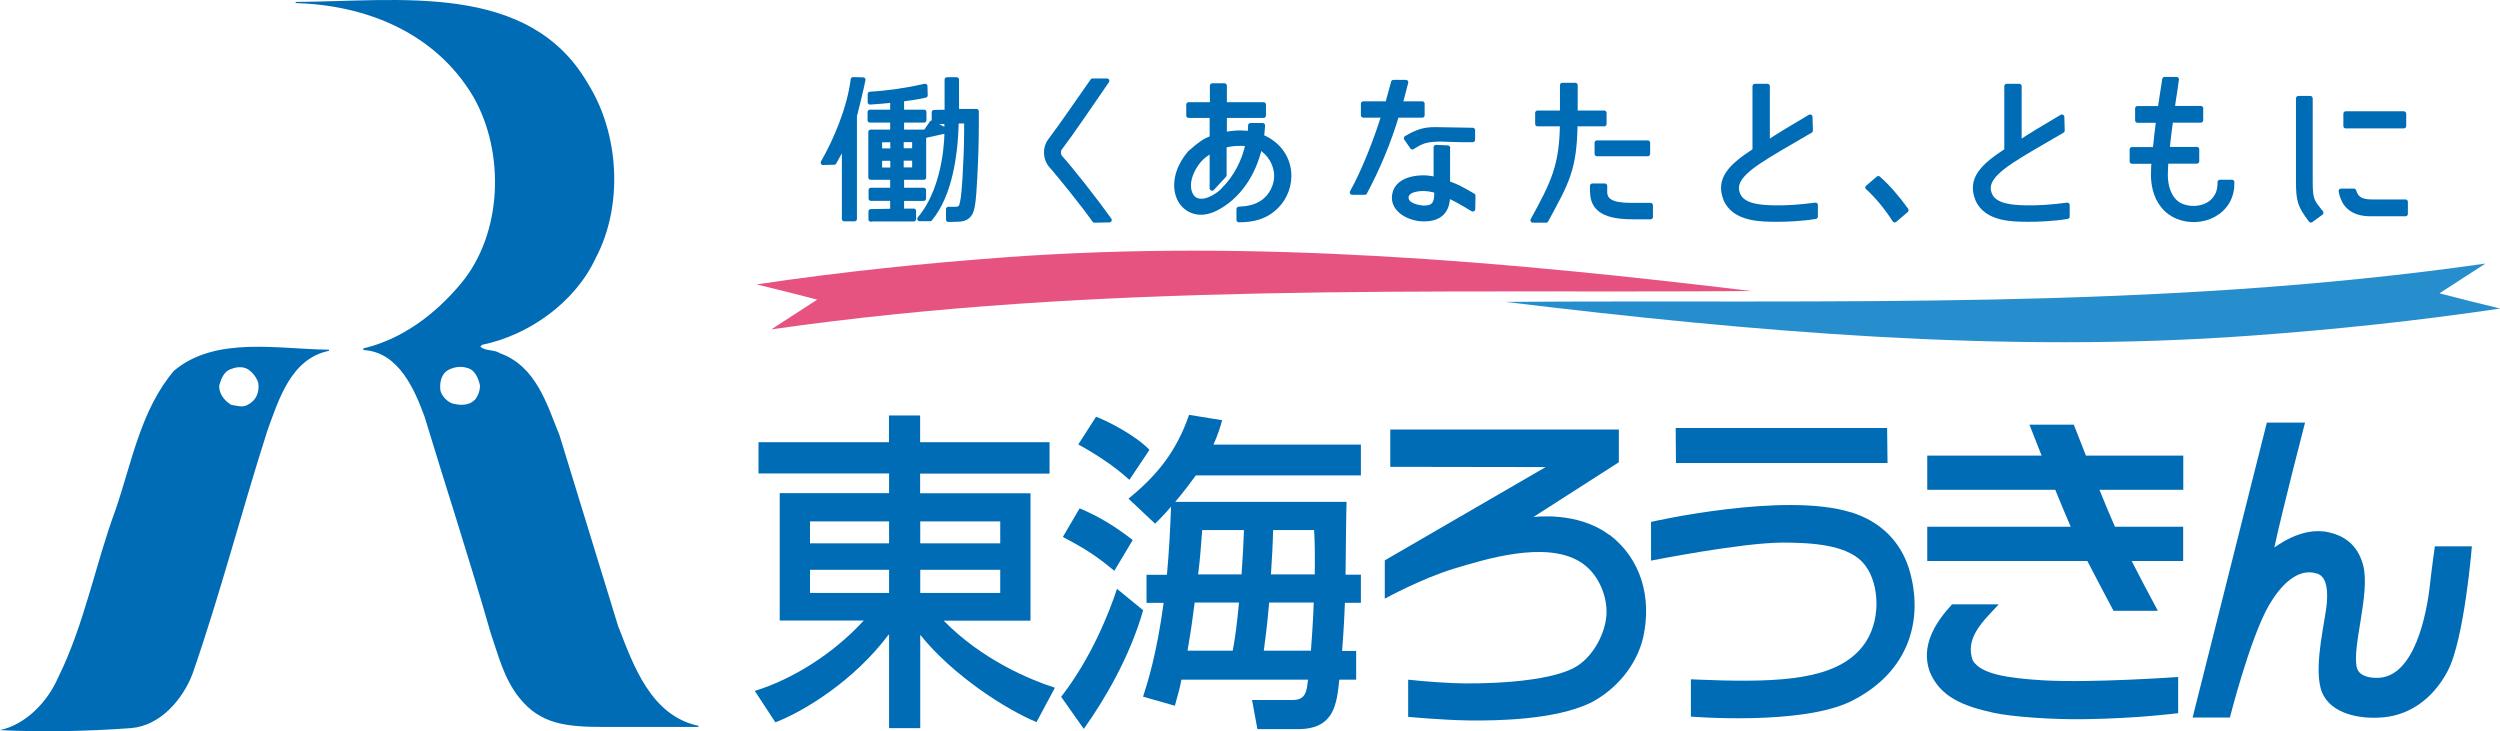 <?xml version="1.0" encoding="UTF-8"?>
<svg id="_レイヤー_1" data-name="レイヤー_1" xmlns="http://www.w3.org/2000/svg" version="1.1" viewBox="0 0 195.68 57.24">
  <!-- Generator: Adobe Illustrator 29.1.0, SVG Export Plug-In . SVG Version: 2.1.0 Build 142)  -->
  <defs>
    <style>
      .st0, .st1, .st2 {
        fill: #006cb6;
      }

      .st3 {
        fill: #278ece;
      }

      .st4 {
        fill: #e75381;
      }

      .st1 {
        stroke-width: .38px;
      }

      .st1, .st2 {
        stroke: #006cb6;
        stroke-linecap: round;
        stroke-linejoin: round;
      }

      .st2 {
        stroke-width: .37px;
      }
    </style>
  </defs>
  <g>
    <g>
      <g>
        <path class="st0" d="M48.41,49.1l-4.62-15.04c-.97-2.38-1.81-5.38-4.65-6.41-.47-.31-1.16-.15-1.54-.52l.13-.14c3.62-.74,7.27-3.28,8.9-6.8,2.18-4.12,1.83-9.74-.59-13.61C41.42-1.47,31.22.11,23.19.15l-.09.09c5.52.15,10.93,2.28,13.93,7.3,2.52,4.37,2.31,10.74-.94,14.64-2.06,2.47-4.65,4.38-7.65,5.09,0,.03-.03.09.03.13,2.72.16,3.97,3.06,4.76,5.21,1.71,5.65,3.55,11.25,5.18,16.95.59,1.71,1.03,3.56,2.24,5.06,1.65,2.07,3.66,2.28,6.66,2.28h7.36v-.09c-3.72-.78-5.1-4.75-6.25-7.71ZM37.15,31.3c-.44.47-1.19.44-1.78.27-.44-.18-.81-.62-.9-1.02-.06-.54.03-1.13.47-1.5.47-.31,1.09-.43,1.63-.25.62.15.87.81,1,1.37,0,.4-.13.78-.4,1.13Z"/>
        <path class="st0" d="M13.64,28.99c-2.63,3.09-3.31,7.18-4.6,10.92-1.59,4.31-2.43,8.96-4.49,13.12-.82,1.9-2.53,3.68-4.56,4.12,3.28.16,6.92.09,10.27-.16,2.28-.18,4.05-2.25,4.81-4.25,2.18-6.27,3.84-12.74,5.87-19.07.88-2.4,1.84-5.61,4.81-6.21v-.09c-3.93-.03-8.86-1.09-12.11,1.63ZM19.39,31.68c-.38.25-.9.07-1.31,0-.53-.34-.91-.82-.93-1.47.15-.53.37-1.18.99-1.34.35-.16.91-.19,1.26.03.38.25.66.62.81,1.04.12.75-.15,1.4-.81,1.74Z"/>
      </g>
      <g>
        <polygon class="st0" points="131.16 33.5 131.18 36.24 147.74 36.24 147.71 33.5 131.16 33.5"/>
        <path class="st0" d="M190.58,42.77s-.26,1.82-.38,2.97c-.26,2.38-1.21,7.12-3.96,7.31-.78.05-1.59-.14-1.76-.78-.42-1.58,1.08-5.89.48-8.06-.44-1.61-1.52-2.29-2.7-2.55-2.22-.49-4.21,1.24-4.24,1.17.68-3.13,2.4-9.75,2.4-9.75h-2.99l-5.81,23.08h2.92s1.54-6.11,3.04-8.76c.83-1.43,2.18-3.01,3.77-2.51.62.19.88.93.78,2.25-.09,1.33-1.01,4.75-.49,6.72.49,1.86,2.72,2.4,4.52,2.31,2.24-.06,4.21-1.35,5.42-3.64,1.31-2.46,1.9-9.77,1.9-9.77h-2.9Z"/>
        <path class="st0" d="M144.91,40.11c-5.23-1.65-15.68.74-15.68.74v3.03s7.06-1.4,10.28-1.41c2.35,0,4.96.18,6.24,1.5,1.29,1.32,1.57,4.26.32,6.23-1.81,2.82-5.89,3.18-11.22,3.06-1.71-.05-2.5-.09-2.5-.09v2.92s8.71.72,12.57-1.22c4.55-2.27,5.69-6.44,4.5-10.36-.66-2.1-2.19-3.68-4.52-4.41Z"/>
        <path class="st0" d="M125.96,41.87c-2.48-1.88-5.94-1.4-5.94-1.4l6.69-4.29v-2.56h-17.89v2.92l12.16.02-12.59,7.3v3s2.86-1.58,5.48-2.37c2.37-.71,7.08-2.19,9.8-.52,1.47.9,2.16,2.75,2.07,4.16-.09,1.42-.99,3.18-2.31,4.01-2.16,1.35-7.78,1.41-9.65,1.33-1.87-.08-3.56-.27-3.56-.27v2.91s2.62.25,4.73.28c2.11.03,6.7-.03,9.51-1.36,1.99-1.01,3.64-2.91,4.16-5.16.68-3.1-.17-6.14-2.65-8.02Z"/>
        <path class="st0" d="M59.36,34.61h10.22v-2.09h2.44v2.09h10.13v2.46h-10.13v1.54h8.64v9.97h-6.8c3.04,3.09,6.78,4.63,8.71,5.25l-1.44,2.69c-2.35-.97-6.51-3.61-9.1-6.83v7.3h-2.44v-7.3h-.05c-2.69,3.59-6.58,5.97-8.85,6.85l-1.61-2.46c2.93-.91,6.11-2.87,8.53-5.51h-6.58v-9.97h8.56v-1.54h-10.22v-2.46ZM63.4,42.53h6.19v-1.72h-6.19v1.72ZM63.4,46.41h6.19v-1.81h-6.19v1.81ZM72.03,40.81v1.72h6.26v-1.72h-6.26ZM72.03,44.6v1.81h6.26v-1.81h-6.26Z"/>
        <path class="st0" d="M91.34,44.96c.17-1.86.25-3.43.32-5.3-.32.36-.51.6-1.25,1.33l-2.08-1.96c2.25-1.83,3.76-3.71,4.74-6.56l2.59.42c-.16.57-.3,1.05-.68,1.91h11.54v2.41h-12.92c-.41.57-.82,1.12-1.61,2.07h13.41c-.03.6-.06,3.55-.08,5.7h1.2v2.2h-1.25c-.03.76-.07,1.78-.22,3.77h1.1v2.25h-1.32c-.2,1.91-.39,3.87-3.23,3.87h-3.18l-.42-2.28h3.18c1.03,0,1.1-.68,1.2-1.59h-9.91c-.1.57-.22.99-.51,2.04l-2.49-.71c.36-1.12,1.07-3.34,1.61-7.34h-1.34v-2.2h1.59ZM97.18,44.96c.09-1.3.15-2.38.19-3.47h-3.27c-.1,1.25-.16,2.22-.32,3.47h3.4ZM102.91,44.96c.02-1.64,0-2.45-.05-3.47h-3.21c-.02.99-.1,2.45-.17,3.47h3.43ZM96.49,50.93c.2-1.05.34-2.2.49-3.77h-3.47c-.2,1.52-.25,1.94-.56,3.77h3.54ZM102.61,50.93c.15-2.02.22-3.48.22-3.77h-3.49c-.18,2.1-.35,3.2-.42,3.77h3.69ZM85.79,32.62c.85.31,3.11,1.46,4.18,2.59l-1.57,2.35c-1.26-1.17-2.98-2.22-4-2.77l1.39-2.17ZM84.51,39.79c1.54.65,2.82,1.44,4.15,2.48l-1.44,2.41c-1.4-1.16-2.22-1.7-4.03-2.65l1.32-2.25ZM89.48,47.76c-1.05,3.67-3.04,7.04-4.65,9.29l-1.77-2.51c2.35-3.03,3.75-6.56,4.37-8.45l2.04,1.67Z"/>
        <g>
          <path class="st0" d="M170.49,52.99s-6.77.48-10.57.26c-2.81-.17-4.88-.49-5.51-1.56-.65-1.79.88-3.13,2.04-4.39h-3.66c-1.36,1.48-2.44,3.25-1.76,5.24.8,1.99,2.59,2.73,5.06,3.26,1.38.3,4.55.54,7.2.49,4.09-.06,7.2-.47,7.2-.47v-2.83Z"/>
          <path class="st0" d="M170.89,38.34v-2.68h-7.62c-.34-.86-.66-1.69-.95-2.42h-3.47c.29.73.61,1.56.95,2.42h-8.95v2.68h10.02c.44,1.09.87,2.1,1.21,2.89h-11.23v2.68h12.53c.64,1.24,1.38,2.64,2.05,3.9h3.47c-.68-1.26-1.42-2.66-2.05-3.9h4.03v-2.68h-5.34c-.35-.79-.77-1.79-1.21-2.89h6.55Z"/>
        </g>
      </g>
    </g>
    <path class="st1" d="M82.26,12.94c-.44-.51-.48-1.35-.08-1.89.72-.96,2.09-2.91,3.34-4.72h1.12c-1.23,1.8-2.93,4.28-3.69,5.27-.14.19-.13.53.03.72.89.99,2.79,3.41,3.85,4.9l-1.16.02c-1.05-1.47-2.58-3.34-3.41-4.31Z"/>
    <path class="st1" d="M108.31,9.02h-1.6v-.9h1.9c.19-.69.36-1.34.46-1.68h.97c-.08.27-.26,1.03-.44,1.68h1.72v.9h-2c-.65,2.16-1.5,4.17-2.5,6.04h-.98c.94-1.7,1.86-4.05,2.48-6.04ZM112.98,10.89c-1.35,0-1.65.13-2.43.62l-.48-.69c.86-.51,1.43-.69,2.3-.68l2.9.05v.75h-.88l-1.42-.04ZM113.31,11.58v2.76c.77.28,1,.41,1.99.98l-.02,1.05c-.89-.54-1.38-.81-1.97-1.08.01,1.29-.67,1.85-1.87,1.85s-2.68-.82-2.22-2.15c.21-.57.81-.95,1.72-1.05.55-.06.84-.03,1.46.1v-2.51l.92.04ZM111.37,14.76c-.22,0-.55.04-.81.13-.34.12-.5.35-.5.58.01.68,1.16.81,1.41.81.79,0,.98-.41.98-1.11v-.24c-.41-.12-.76-.17-1.07-.17Z"/>
    <path class="st1" d="M121,17.24h-1.02c1.64-2.99,2.26-4.27,2.31-7.54h-1.94v-.86h1.94v-2.17h1.01v2.17h2.26v.86h-2.27c-.05,3.54-.65,4.55-2.28,7.54ZM124.64,15.03v-.48h.97v.48c0,.98,1.17,1.04,2.3,1.04h1.28v.91h-1.25c-1.73,0-3.29-.28-3.29-1.95ZM128.97,11.18v.86h-3.97v-.86h3.97Z"/>
    <path class="st1" d="M138.98,17.17c-.99-.01-3.23.04-3.9-1.59-.62-1.57.41-2.58,2.28-3.79v-5.04h.98v4.45c.84-.57,2.07-1.3,3.34-2.05l.03,1.07-2.4,1.4c-2.39,1.41-3.77,2.37-3.3,3.56.36.99,1.83,1.05,2.72,1.08,1.1.03,2.15-.05,3.37-.21v.9c-1.12.18-2.35.23-3.12.22Z"/>
    <path class="st1" d="M146.19,14.68l.83-.71c.72.63,1.45,1.47,2.18,2.48l-.9.77c-.62-.98-1.33-1.83-2.1-2.55Z"/>
    <g>
      <path class="st2" d="M72.22,10.66,72.94,9.61,74.1,10.24v-.66s0-.06,0-.06h-.99v-.73l1.01-.02v-2.54h.76v2.48h1.55v1.03c0,1.35-.05,2.79-.12,4.14-.05.73-.07,1.66-.22,2.37-.12.62-.46.92-1.12.92-.34,0-.22.02-.74.02v-.82c.51.01.26,0,.56,0,.41,0,.46-.2.53-.51.11-.45.16-1.35.2-1.89,0-.06.01-.14.01-.2.07-1.21.12-2.4.12-3.62v-.67h-.79c-.06,2.6-.49,5.75-2.06,7.65h-.82c2.2-2.59,2.13-6.89,2.13-6.89Z"/>
      <path class="st2" d="M68.16,17.17v-.62c.68-.02,1.2,0,1.71-.04h-.01v-.97h-1.69v-.66h1.69v-.99h-1.71v-3.56h1.71v-.92h-1.77v-.64h1.77v-.92c-.58.07-1.19.11-1.76.15v-.64c1.36-.07,2.97-.31,4.31-.62l.02.72c-.61.14-1.22.23-1.87.31h.02v1h1.75v.64h-.24s-1.51,0-1.51,0v.92h1.73v3.56h-1.73v.99h1.72v.66h-1.72v.97h.94v.64h-3.35ZM68.86,11.8h1.01v-.85h-1.01v.85ZM68.86,13.3h1.01v-.9h-1.01v.9ZM71.58,10.94h-1.03v.85h1.03v-.85ZM71.58,12.39h-1.03v.9h1.03v-.9Z"/>
      <path class="st2" d="M66.93,8.92s-.04.09-.04.14v8.08h-.81v-5.93c-.24.51-.5,1-.79,1.5l-.87.02c.99-1.73,2.06-4.21,2.35-6.51l.79.02s-.21,1.05-.63,2.68Z"/>
    </g>
    <path class="st1" d="M173.54,15.29c-.55,1.13-2.22,1.27-3.12.66-.59-.42-.93-1.26-.93-2.26,0-.39.03-.81.05-1.07h2.41v-.93h-2.32c.08-.77.17-1.52.27-2.24v-.04h2.36v-.93h-2.23c.06-.49.14-.95.21-1.41l.12-.86h-.93l-.35,2.28h-1.77v.93h1.64c-.09.73-.19,1.57-.26,2.28h-1.81v.93h1.72c-.03.26-.05.68-.05,1.07,0,.67.14,1.63.75,2.39,1.2,1.56,3.96,1.47,5.02-.28.29-.49.39-1.02.38-1.55h-.94c.01.36-.05.71-.21,1.05Z"/>
    <path class="st1" d="M98.75,10.72c.05-.39.06-.71.08-.9h-.95s0,.31-.04.64c-.25-.04-.5-.06-.77-.06-.4,0-.81.05-1.23.13v-1.49h3.06v-.85h-3.06v-1.48h-.95v1.48h-1.85v.85h1.83v1.76c-.59.24-.85.4-1.73,1.17-.71.82-1.28,2.06-.95,3.24.22.75.7,1.09,1.05,1.25.61.27,1.28.19,1.97-.17,1.65-.86,2.89-2.57,3.39-4.77.8.46,1.32,1.35,1.32,2.25,0,.78-.4,1.57-1.03,2.03-.62.45-1.28.53-1.92.57v.84h.03c1.1,0,1.95-.26,2.61-.8.8-.63,1.28-1.62,1.28-2.64,0-1.36-.81-2.51-2.12-3.05ZM94.87,15.51c-.43.24-.92.31-1.26.15-.24-.1-.44-.36-.53-.72-.23-.89.35-2.03,1.02-2.65.22-.19.48-.36.77-.55v3l.95-1.03v-2.32c.66-.19,1.33-.19,1.86-.13-.28,1.38-.97,2.65-1.86,3.54,0,0-.26.36-.95.72Z"/>
    <path class="st1" d="M158.69,17.17c-.99-.01-3.23.04-3.9-1.59-.62-1.57.41-2.58,2.28-3.79v-5.04h.98v4.45c.84-.57,2.07-1.3,3.34-2.05l.03,1.07-2.4,1.4c-2.39,1.41-3.77,2.37-3.3,3.56.36.99,1.83,1.05,2.72,1.08,1.1.03,2.15-.05,3.37-.21v.9c-1.12.18-2.35.23-3.12.22Z"/>
    <g>
      <path class="st1" d="M180.83,7.7h-.93v6.46c0,1.59.13,1.94.98,3.07l.79-.58c-.72-.9-.84-.98-.84-2.49v-6.46Z"/>
      <rect class="st1" x="183.61" y="8.9" width="4.54" height=".96"/>
      <path class="st1" d="M185.63,15.8c-.82,0-1.23-.26-1.39-.85h-1c.2,1.13.9,1.79,2.33,1.79h2.71v-.94h-2.64Z"/>
    </g>
  </g>
  <g>
    <path class="st4" d="M63.97,23.45c-1.2.77-2.4,1.55-3.6,2.33,25.8-3.69,51.22-2.81,76.72-3h0c-19.32-2.33-38.92-4.07-58.4-2.64-6.47.47-12.95,1.15-19.47,2.12,1.58.38,3.16.78,4.74,1.19Z"/>
    <path class="st3" d="M190.94,22.96c1.2-.77,2.4-1.55,3.6-2.33-25.8,3.69-51.22,2.81-76.72,3h0c19.32,2.33,38.92,4.07,58.4,2.64,6.47-.47,12.95-1.15,19.47-2.12-1.58-.38-3.16-.78-4.74-1.19Z"/>
  </g>
</svg>